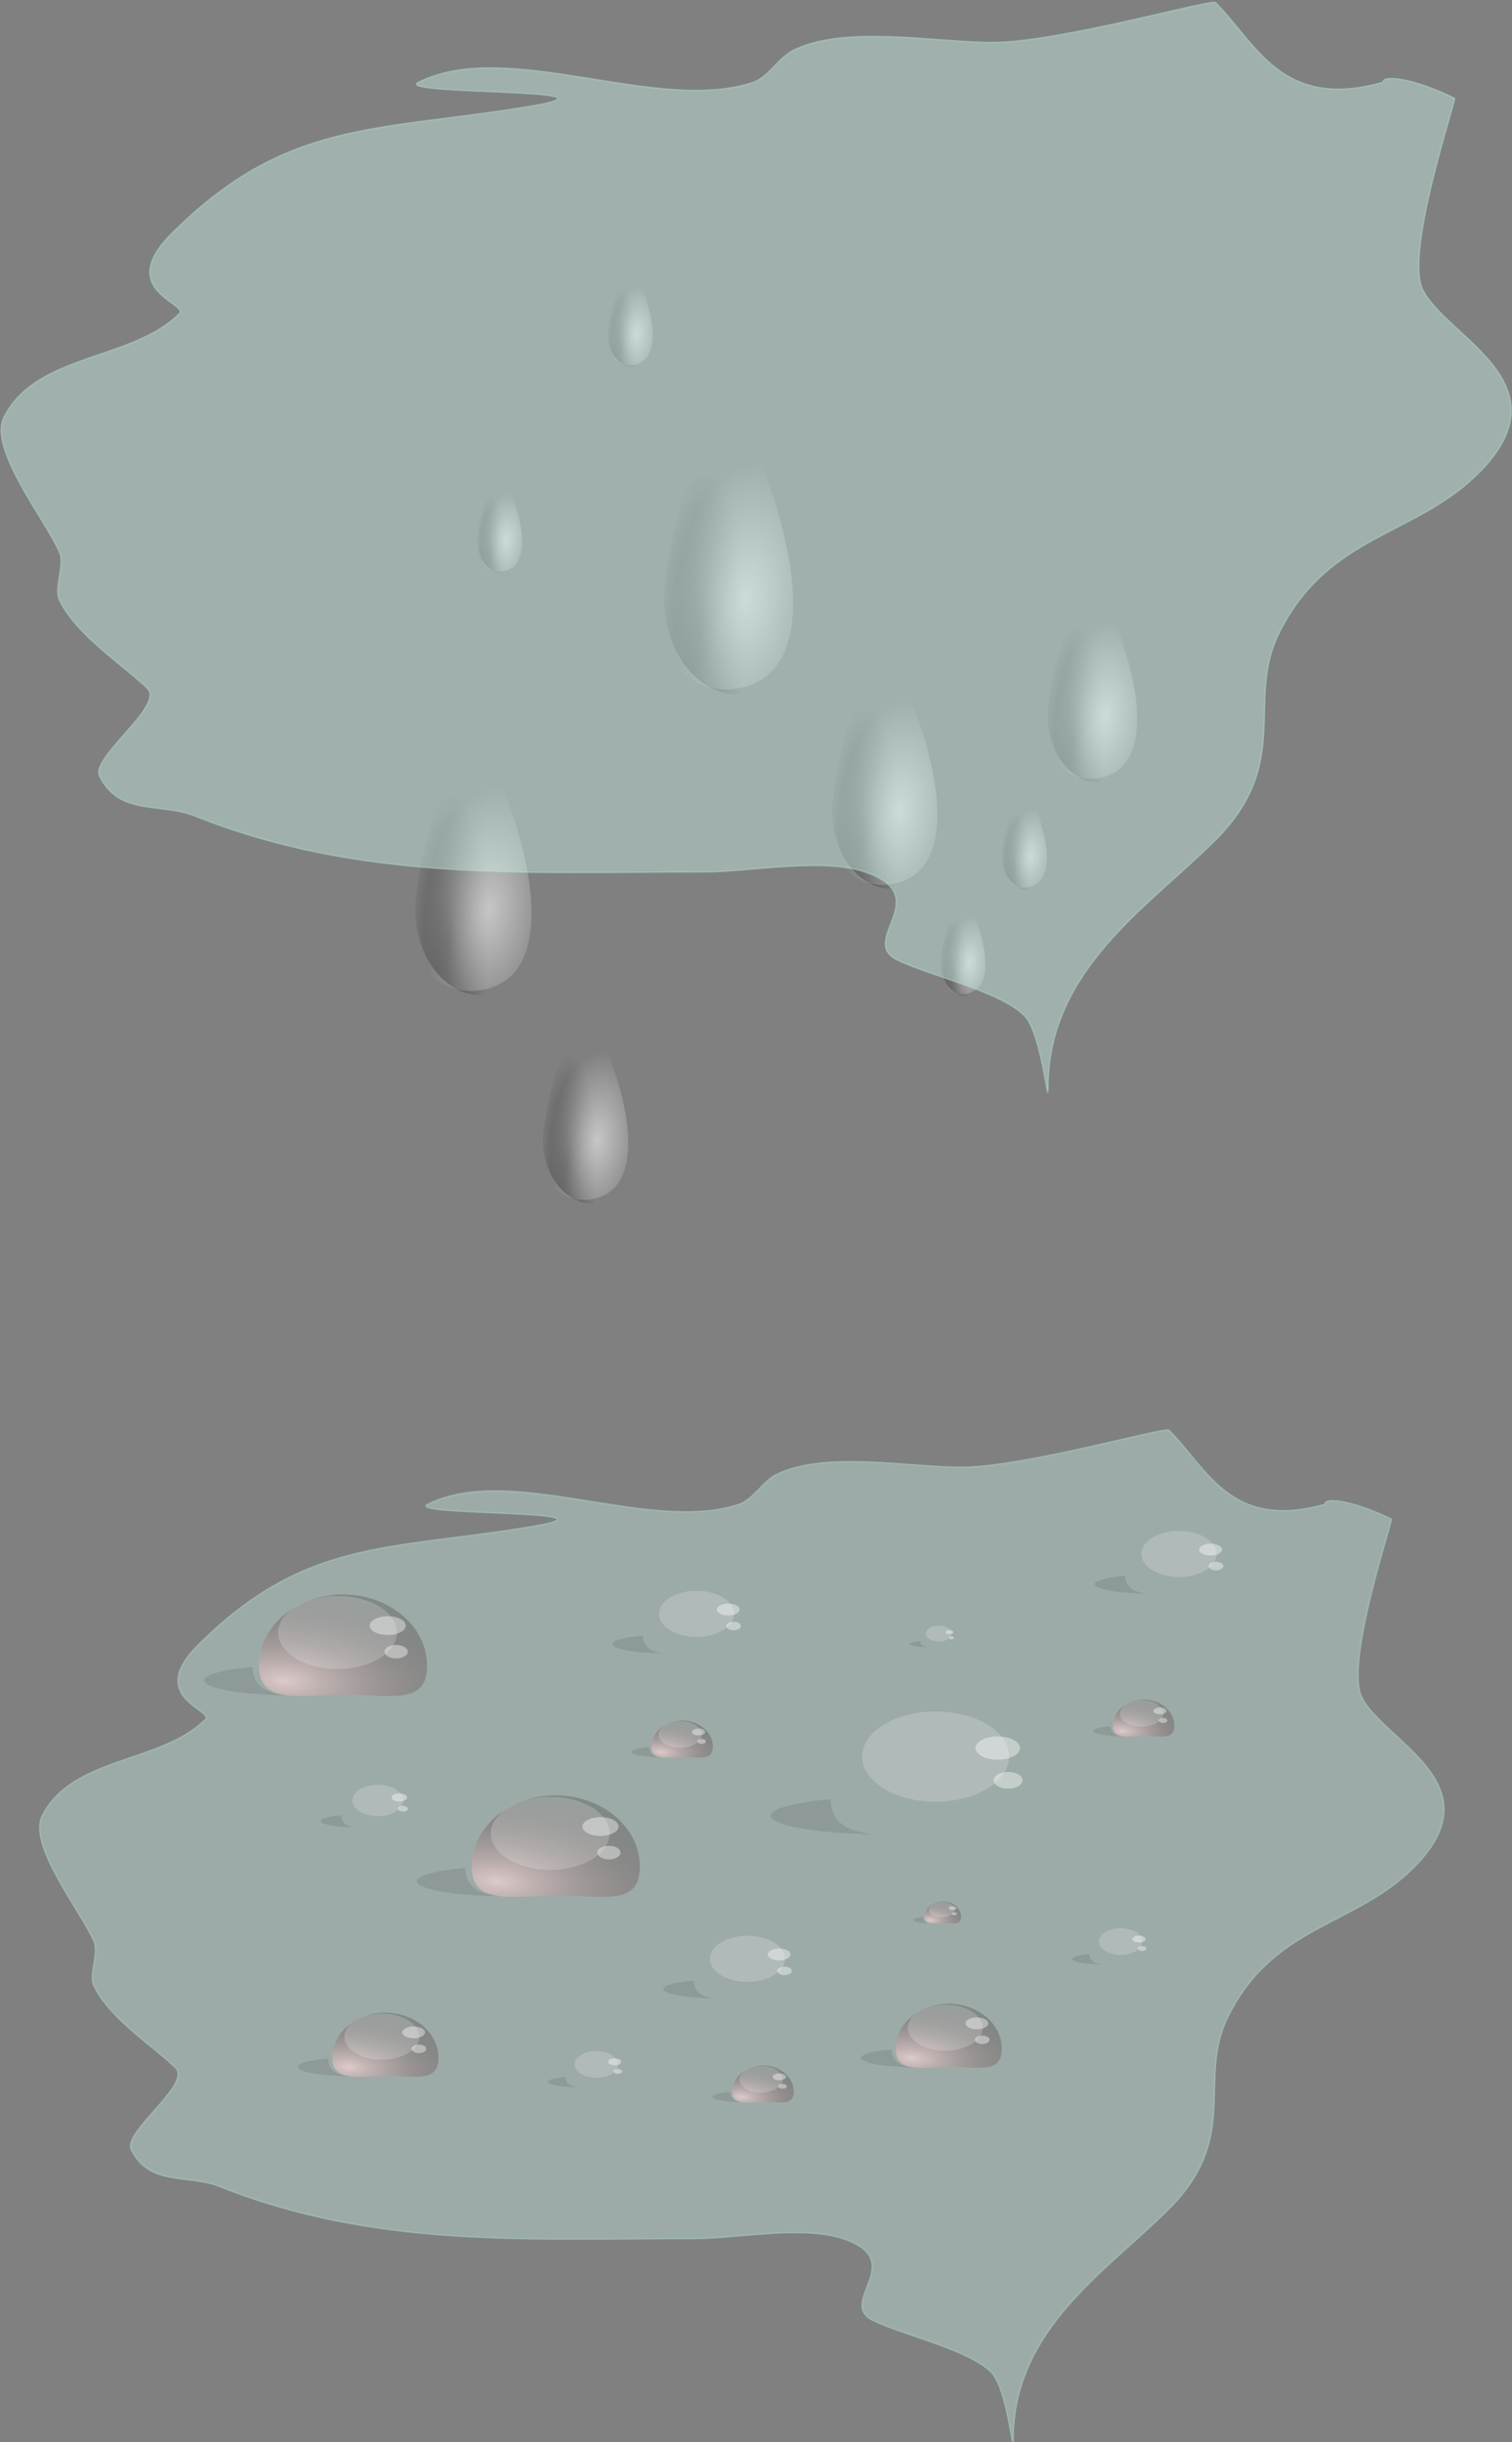 <?xml version="1.0" encoding="UTF-8" standalone="no"?>
<!-- Created with Inkscape (http://www.inkscape.org/) -->
<svg xmlns:inkscape="http://www.inkscape.org/namespaces/inkscape" xmlns:rdf="http://www.w3.org/1999/02/22-rdf-syntax-ns#" xmlns="http://www.w3.org/2000/svg" xmlns:sodipodi="http://sodipodi.sourceforge.net/DTD/sodipodi-0.dtd" xmlns:cc="http://creativecommons.org/ns#" xmlns:xlink="http://www.w3.org/1999/xlink" xmlns:dc="http://purl.org/dc/elements/1.1/" id="svg2" viewBox="0 0 557.42 899.775" version="1.1" inkscape:version="0.48.3.1 r9886" sodipodi:docname="_svgclean2.svg">
  <rect x="0" y="0" width="557.42" height="899.775" fill="#808080" stroke="none"/>
  <defs id="defs4">
    <radialGradient id="radialGradient9170" gradientUnits="userSpaceOnUse" cy="-3778.7" cx="-2464" gradientTransform="matrix(3.675 .287 -.124 1.59 6116 2935)" r="25.27" inkscape:collect="always">
      <stop id="stop7809" style="stop-color:#decaca" offset="0"/>
      <stop id="stop7811" style="stop-color:#000000;stop-opacity:0" offset="1"/>
    </radialGradient>
    <radialGradient id="radialGradient9501-1" gradientUnits="userSpaceOnUse" cy="582.29" cx="-195.3" gradientTransform="matrix(.635 .011 -.041 2.307 454.22 -838.71)" r="118.76" inkscape:collect="always">
      <stop id="stop3770-6" style="stop-color:#000000" offset="0"/>
      <stop id="stop3772-0" style="stop-color:#000000;stop-opacity:0" offset="1"/>
    </radialGradient>
    <radialGradient id="radialGradient9503-4" gradientUnits="userSpaceOnUse" cy="768.84" cx="327.87" gradientTransform="matrix(.995 .101 -.192 1.889 202.4 -1040.4)" r="118.76" inkscape:collect="always">
      <stop id="stop3784-4" style="stop-color:#ffffff" offset="0"/>
      <stop id="stop3786-6" style="stop-color:#ffffff;stop-opacity:0" offset="1"/>
    </radialGradient>
    <radialGradient id="radialGradient3163" xlink:href="#radialGradient9170" gradientUnits="userSpaceOnUse" cy="-3778.7" cx="-2464" gradientTransform="matrix(3.675 .287 -.124 1.59 6116 2935)" r="25.27" inkscape:collect="always"/>
    <radialGradient id="radialGradient3195" xlink:href="#radialGradient9501-1" gradientUnits="userSpaceOnUse" cy="582.29" cx="-195.3" gradientTransform="matrix(.635 .011 -.041 2.307 454.22 -838.71)" r="118.76" inkscape:collect="always"/>
    <radialGradient id="radialGradient3197" xlink:href="#radialGradient9503-4" gradientUnits="userSpaceOnUse" cy="768.84" cx="327.87" gradientTransform="matrix(.995 .101 -.192 1.889 202.4 -1040.4)" r="118.76" inkscape:collect="always"/>
  </defs>
  <sodipodi:namedview id="base" bordercolor="#666666" inkscape:pageshadow="2" inkscape:window-y="0" pagecolor="#ffffff" inkscape:zoom="0.35" inkscape:window-width="370" inkscape:window-maximized="0" inkscape:window-x="0" showgrid="false" borderopacity="1.0" inkscape:current-layer="layer1" inkscape:cx="272.28502" inkscape:cy="395.87557" inkscape:window-height="484" inkscape:pageopacity="0.0" inkscape:document-units="px"/>
  <g id="layer1" inkscape:label="Layer 1" inkscape:groupmode="layer" transform="translate(-102.71 -28.462)">
    <g id="g4010" inkscape:export-ydpi="90" inkscape:export-xdpi="90">
      <g id="g11900" transform="matrix(.492 0 0 .492 796.1 1879.8)">
        <path id="path10869" d="m-416.67-2636.5c-70.684 19.829-88.085-26.974-116.67-55.556-2.716-2.716-109.1 27.778-155.56 27.778-39.567 0-102.92-12.43-138.89 5.556-9.866 4.933-17.446 18.778-27.778 22.222-66.907 22.302-170.89-31.22-233.33 0-18.331 9.166 153.36 4.069 77.778 16.667-107.17 17.862-169.9 8.785-250 88.889-39.394 39.394 12.401 48.711 5.556 55.556-32.986 32.986-99.829 27.436-122.22 72.222-11.174 22.348 30.603 73.729 38.889 94.444 3.676 9.191-4.424 24.485 0 33.333 12.514 25.028 45.875 45.875 61.111 61.111 12.062 12.062-39.908 47.963-33.333 61.111 13.969 27.939 42.608 18.154 66.667 27.778 115.67 46.268 231.71 38.889 355.56 38.889 30.154 0 80.878-10.078 111.11 0 49.719 16.573-4.673 47.663 22.222 61.111 21.885 10.943 71.86 21.86 88.889 38.889 12.423 12.423 16.667 67.568 16.667 50 0-82.29 70.569-126.12 116.67-172.22 54.198-54.198 20.584-96.724 44.444-144.44 34.228-68.455 94.777-67 138.89-111.11 62.686-62.686-22.258-94.516-38.889-127.78-12.814-25.628 23.618-132.64 22.222-133.33-25.316-12.658-50-17.312-50-11.111z" style="opacity:0.339;stroke:#afe9dd;stroke-width:1px;fill:#d5fff6" inkscape:connector-curvature="0"/>
        <g id="g8976" transform="matrix(2.493,0,0,2.493,5147.3,7068.1)">
          <g id="g8978" transform="translate(-9.907 .901)">
            <path id="path8980" style="opacity:.102;color:#000000;fill-rule:evenodd;stroke-width:0;fill:#000000" inkscape:connector-curvature="0" d="m-2480.3-3784.4c-8.575 0.754-14.506 2.258-14.506 4 0 2.397 11.122 4.348 25.128 4.5-6.277-0.575-10.439-2.598-10.622-8.5z"/>
            <path id="path8982" inkscape:connector-curvature="0" sodipodi:nodetypes="sssss" style="color:#000000;fill-rule:evenodd;stroke-width:0;fill:url(#radialGradient3163)" d="m-2427.8-3784.8c0 11.809-10.343 8.75-24.299 8.75s-26.24 3.059-26.24-8.75 11.314-21.382 25.27-21.382 25.27 9.573 25.27 21.382z"/>
            <ellipse id="path8984" sodipodi:rx="16.718" sodipodi:cy="-3786.8" style="opacity:.195;color:#000000;fill-rule:evenodd;stroke-width:0;fill:#ffffff" d="m -2441.682,-3786.8 c 0,4.242 -7.485,7.681 -16.718,7.681 -9.233,0 -16.718,-3.439 -16.718,-7.681 0,-4.242 7.485,-7.681 16.718,-7.681 9.233,0 16.718,3.439 16.718,7.681 z" sodipodi:ry="7.6810999" rx="16.718" ry="7.681" transform="matrix(1.068,0,0,1.427,170.85,1609)" cy="-3786.8" cx="-2458.4" sodipodi:cx="-2458.3999"/>
            <ellipse id="path8986" sodipodi:rx="5.4219999" sodipodi:cy="-3795.7" style="opacity:.405;color:#000000;fill-rule:evenodd;stroke-width:0;fill:#ffffff" d="m -2435.778,-3795.7 c 0,1.56 -2.428,2.824 -5.422,2.824 -2.994,0 -5.422,-1.264 -5.422,-2.824 0,-1.56 2.428,-2.824 5.422,-2.824 2.994,0 5.422,1.264 5.422,2.824 z" sodipodi:ry="2.8239" rx="5.422" ry="2.824" transform="translate(1.581,-1.13)" cy="-3795.7" cx="-2441.2" sodipodi:cx="-2441.2"/>
            <ellipse id="path8988" sodipodi:rx="3.5016999" sodipodi:cy="-3789" style="opacity:.405;color:#000000;fill-rule:evenodd;stroke-width:0;fill:#ffffff" d="m -2433.598,-3789 c 0,1.123 -1.568,2.033 -3.502,2.033 -1.934,0 -3.502,-0.91 -3.502,-2.033 0,-1.123 1.568,-2.033 3.502,-2.033 1.934,0 3.502,0.91 3.502,2.033 z" sodipodi:ry="2.0332" rx="3.502" ry="2.033" cy="-3789" cx="-2437.1" sodipodi:cx="-2437.1001"/>
          </g>
          <g id="g8990" transform="matrix(1.236,0,0,1.236,685.24,873.39)">
            <path id="path8992" d="m-2480.3-3784.4c-8.575 0.754-14.506 2.258-14.506 4 0 2.397 11.122 4.348 25.128 4.5-6.277-0.575-10.439-2.598-10.622-8.5z" style="opacity:.102;color:#000000;fill-rule:evenodd;stroke-width:0;fill:#000000" inkscape:connector-curvature="0"/>
            <path id="path8994" d="m-2427.8-3784.8c0 11.809-10.343 8.75-24.299 8.75s-26.24 3.059-26.24-8.75 11.314-21.382 25.27-21.382 25.27 9.573 25.27 21.382z" sodipodi:nodetypes="sssss" style="color:#000000;stroke-width:0;fill:url(#radialGradient3163);fill-rule:evenodd" inkscape:connector-curvature="0"/>
            <ellipse id="path8996" sodipodi:rx="16.718" sodipodi:cy="-3786.8" style="opacity:.195;color:#000000;fill-rule:evenodd;stroke-width:0;fill:#ffffff" d="m -2441.682,-3786.8 c 0,4.242 -7.485,7.681 -16.718,7.681 -9.233,0 -16.718,-3.439 -16.718,-7.681 0,-4.242 7.485,-7.681 16.718,-7.681 9.233,0 16.718,3.439 16.718,7.681 z" sodipodi:ry="7.6810999" rx="16.718" ry="7.681" transform="matrix(1.068,0,0,1.427,170.85,1609)" cy="-3786.8" cx="-2458.4" sodipodi:cx="-2458.3999"/>
            <ellipse id="path8998" sodipodi:rx="5.4219999" sodipodi:cy="-3795.7" style="opacity:.405;color:#000000;fill-rule:evenodd;stroke-width:0;fill:#ffffff" d="m -2435.778,-3795.7 c 0,1.56 -2.428,2.824 -5.422,2.824 -2.994,0 -5.422,-1.264 -5.422,-2.824 0,-1.56 2.428,-2.824 5.422,-2.824 2.994,0 5.422,1.264 5.422,2.824 z" sodipodi:ry="2.8239" rx="5.422" ry="2.824" transform="translate(1.581,-1.13)" cy="-3795.7" cx="-2441.2" sodipodi:cx="-2441.2"/>
            <ellipse id="path9000" sodipodi:rx="3.5016999" sodipodi:cy="-3789" style="opacity:.405;color:#000000;fill-rule:evenodd;stroke-width:0;fill:#ffffff" d="m -2433.598,-3789 c 0,1.123 -1.568,2.033 -3.502,2.033 -1.934,0 -3.502,-0.91 -3.502,-2.033 0,-1.123 1.568,-2.033 3.502,-2.033 1.934,0 3.502,0.91 3.502,2.033 z" sodipodi:ry="2.0332" rx="3.502" ry="2.033" cy="-3789" cx="-2437.1" sodipodi:cx="-2437.1001"/>
          </g>
          <g id="g9002" transform="matrix(.631 0 0 .631 -796.98 -1341)">
            <path id="path9004" style="opacity:.102;color:#000000;fill-rule:evenodd;stroke-width:0;fill:#000000" inkscape:connector-curvature="0" d="m-2480.3-3784.4c-8.575 0.754-14.506 2.258-14.506 4 0 2.397 11.122 4.348 25.128 4.5-6.277-0.575-10.439-2.598-10.622-8.5z"/>
            <path id="path9006" inkscape:connector-curvature="0" sodipodi:nodetypes="sssss" style="color:#000000;stroke-width:0;fill:url(#radialGradient3163);fill-rule:evenodd" d="m-2427.8-3784.8c0 11.809-10.343 8.75-24.299 8.75s-26.24 3.059-26.24-8.75 11.314-21.382 25.27-21.382 25.27 9.573 25.27 21.382z"/>
            <ellipse id="path9008" sodipodi:rx="16.718" sodipodi:cy="-3786.8" style="opacity:.195;color:#000000;fill-rule:evenodd;stroke-width:0;fill:#ffffff" d="m -2441.682,-3786.8 c 0,4.242 -7.485,7.681 -16.718,7.681 -9.233,0 -16.718,-3.439 -16.718,-7.681 0,-4.242 7.485,-7.681 16.718,-7.681 9.233,0 16.718,3.439 16.718,7.681 z" sodipodi:ry="7.6810999" rx="16.718" ry="7.681" transform="matrix(1.068,0,0,1.427,170.85,1609)" cy="-3786.8" cx="-2458.4" sodipodi:cx="-2458.3999"/>
            <ellipse id="path9010" sodipodi:rx="5.4219999" sodipodi:cy="-3795.7" style="opacity:.405;color:#000000;fill-rule:evenodd;stroke-width:0;fill:#ffffff" d="m -2435.778,-3795.7 c 0,1.56 -2.428,2.824 -5.422,2.824 -2.994,0 -5.422,-1.264 -5.422,-2.824 0,-1.56 2.428,-2.824 5.422,-2.824 2.994,0 5.422,1.264 5.422,2.824 z" sodipodi:ry="2.8239" rx="5.422" ry="2.824" transform="translate(1.581,-1.13)" cy="-3795.7" cx="-2441.2" sodipodi:cx="-2441.2"/>
            <ellipse id="path9012" sodipodi:rx="3.5016999" sodipodi:cy="-3789" style="opacity:.405;color:#000000;fill-rule:evenodd;stroke-width:0;fill:#ffffff" d="m -2433.598,-3789 c 0,1.123 -1.568,2.033 -3.502,2.033 -1.934,0 -3.502,-0.91 -3.502,-2.033 0,-1.123 1.568,-2.033 3.502,-2.033 1.934,0 3.502,0.91 3.502,2.033 z" sodipodi:ry="2.0332" rx="3.502" ry="2.033" cy="-3789" cx="-2437.1" sodipodi:cx="-2437.1001"/>
          </g>
          <g id="g9014" transform="matrix(.631 0 0 .631 -856.42 -1361.7)">
            <path id="path9016" d="m-2480.3-3784.4c-8.575 0.754-14.506 2.258-14.506 4 0 2.397 11.122 4.348 25.128 4.5-6.277-0.575-10.439-2.598-10.622-8.5z" style="opacity:.102;color:#000000;fill-rule:evenodd;stroke-width:0;fill:#000000" inkscape:connector-curvature="0"/>
            <path id="path9018" d="m-2427.8-3784.8c0 11.809-10.343 8.75-24.299 8.75s-26.24 3.059-26.24-8.75 11.314-21.382 25.27-21.382 25.27 9.573 25.27 21.382z" sodipodi:nodetypes="sssss" style="color:#000000;stroke-width:0;fill:url(#radialGradient3163);fill-rule:evenodd" inkscape:connector-curvature="0"/>
            <ellipse id="path9020" sodipodi:rx="16.718" sodipodi:cy="-3786.8" style="opacity:.195;color:#000000;fill-rule:evenodd;stroke-width:0;fill:#ffffff" d="m -2441.682,-3786.8 c 0,4.242 -7.485,7.681 -16.718,7.681 -9.233,0 -16.718,-3.439 -16.718,-7.681 0,-4.242 7.485,-7.681 16.718,-7.681 9.233,0 16.718,3.439 16.718,7.681 z" sodipodi:ry="7.6810999" rx="16.718" ry="7.681" transform="matrix(1.068,0,0,1.427,170.85,1609)" cy="-3786.8" cx="-2458.4" sodipodi:cx="-2458.3999"/>
            <ellipse id="path9022" sodipodi:rx="5.4219999" sodipodi:cy="-3795.7" style="opacity:.405;color:#000000;fill-rule:evenodd;stroke-width:0;fill:#ffffff" d="m -2435.778,-3795.7 c 0,1.56 -2.428,2.824 -5.422,2.824 -2.994,0 -5.422,-1.264 -5.422,-2.824 0,-1.56 2.428,-2.824 5.422,-2.824 2.994,0 5.422,1.264 5.422,2.824 z" sodipodi:ry="2.8239" rx="5.422" ry="2.824" transform="translate(1.581,-1.13)" cy="-3795.7" cx="-2441.2" sodipodi:cx="-2441.2"/>
            <ellipse id="path9024" sodipodi:rx="3.5016999" sodipodi:cy="-3789" style="opacity:.405;color:#000000;fill-rule:evenodd;stroke-width:0;fill:#ffffff" d="m -2433.598,-3789 c 0,1.123 -1.568,2.033 -3.502,2.033 -1.934,0 -3.502,-0.91 -3.502,-2.033 0,-1.123 1.568,-2.033 3.502,-2.033 1.934,0 3.502,0.91 3.502,2.033 z" sodipodi:ry="2.0332" rx="3.502" ry="2.033" cy="-3789" cx="-2437.1" sodipodi:cx="-2437.1001"/>
          </g>
          <g id="g9026" transform="matrix(.631 0 0 .631 -966.3 -1338.3)">
            <path id="path9028" style="opacity:.102;color:#000000;fill-rule:evenodd;stroke-width:0;fill:#000000" inkscape:connector-curvature="0" d="m-2480.3-3784.4c-8.575 0.754-14.506 2.258-14.506 4 0 2.397 11.122 4.348 25.128 4.5-6.277-0.575-10.439-2.598-10.622-8.5z"/>
            <path id="path9030" inkscape:connector-curvature="0" sodipodi:nodetypes="sssss" style="color:#000000;stroke-width:0;fill:url(#radialGradient3163);fill-rule:evenodd" d="m-2427.8-3784.8c0 11.809-10.343 8.75-24.299 8.75s-26.24 3.059-26.24-8.75 11.314-21.382 25.27-21.382 25.27 9.573 25.27 21.382z"/>
            <ellipse id="path9032" sodipodi:rx="16.718" sodipodi:cy="-3786.8" style="opacity:.195;color:#000000;fill-rule:evenodd;stroke-width:0;fill:#ffffff" d="m -2441.682,-3786.8 c 0,4.242 -7.485,7.681 -16.718,7.681 -9.233,0 -16.718,-3.439 -16.718,-7.681 0,-4.242 7.485,-7.681 16.718,-7.681 9.233,0 16.718,3.439 16.718,7.681 z" sodipodi:ry="7.6810999" rx="16.718" ry="7.681" transform="matrix(1.068,0,0,1.427,170.85,1609)" cy="-3786.8" cx="-2458.4" sodipodi:cx="-2458.3999"/>
            <ellipse id="path9034" sodipodi:rx="5.4219999" sodipodi:cy="-3795.7" style="opacity:.405;color:#000000;fill-rule:evenodd;stroke-width:0;fill:#ffffff" d="m -2435.778,-3795.7 c 0,1.56 -2.428,2.824 -5.422,2.824 -2.994,0 -5.422,-1.264 -5.422,-2.824 0,-1.56 2.428,-2.824 5.422,-2.824 2.994,0 5.422,1.264 5.422,2.824 z" sodipodi:ry="2.8239" rx="5.422" ry="2.824" transform="translate(1.581,-1.13)" cy="-3795.7" cx="-2441.2" sodipodi:cx="-2441.2"/>
            <ellipse id="path9036" sodipodi:rx="3.5016999" sodipodi:cy="-3789" style="opacity:.405;color:#000000;fill-rule:evenodd;stroke-width:0;fill:#ffffff" d="m -2433.598,-3789 c 0,1.123 -1.568,2.033 -3.502,2.033 -1.934,0 -3.502,-0.91 -3.502,-2.033 0,-1.123 1.568,-2.033 3.502,-2.033 1.934,0 3.502,0.91 3.502,2.033 z" sodipodi:ry="2.0332" rx="3.502" ry="2.033" cy="-3789" cx="-2437.1" sodipodi:cx="-2437.1001"/>
          </g>
          <g id="g9038" transform="matrix(.365 0 0 .365 -1554.8 -2339.4)">
            <path id="path9040" d="m-2480.3-3784.4c-8.575 0.754-14.506 2.258-14.506 4 0 2.397 11.122 4.348 25.128 4.5-6.277-0.575-10.439-2.598-10.622-8.5z" style="opacity:.102;color:#000000;fill-rule:evenodd;stroke-width:0;fill:#000000" inkscape:connector-curvature="0"/>
            <path id="path9042" d="m-2427.8-3784.8c0 11.809-10.343 8.75-24.299 8.75s-26.24 3.059-26.24-8.75 11.314-21.382 25.27-21.382 25.27 9.573 25.27 21.382z" sodipodi:nodetypes="sssss" style="color:#000000;stroke-width:0;fill:url(#radialGradient3163);fill-rule:evenodd" inkscape:connector-curvature="0"/>
            <ellipse id="path9044" sodipodi:rx="16.718" sodipodi:cy="-3786.8" style="opacity:.195;color:#000000;fill-rule:evenodd;stroke-width:0;fill:#ffffff" d="m -2441.682,-3786.8 c 0,4.242 -7.485,7.681 -16.718,7.681 -9.233,0 -16.718,-3.439 -16.718,-7.681 0,-4.242 7.485,-7.681 16.718,-7.681 9.233,0 16.718,3.439 16.718,7.681 z" sodipodi:ry="7.6810999" rx="16.718" ry="7.681" transform="matrix(1.068,0,0,1.427,170.85,1609)" cy="-3786.8" cx="-2458.4" sodipodi:cx="-2458.3999"/>
            <ellipse id="path9046" sodipodi:rx="5.4219999" sodipodi:cy="-3795.7" style="opacity:.405;color:#000000;fill-rule:evenodd;stroke-width:0;fill:#ffffff" d="m -2435.778,-3795.7 c 0,1.56 -2.428,2.824 -5.422,2.824 -2.994,0 -5.422,-1.264 -5.422,-2.824 0,-1.56 2.428,-2.824 5.422,-2.824 2.994,0 5.422,1.264 5.422,2.824 z" sodipodi:ry="2.8239" rx="5.422" ry="2.824" transform="translate(1.581,-1.13)" cy="-3795.7" cx="-2441.2" sodipodi:cx="-2441.2"/>
            <ellipse id="path9048" sodipodi:rx="3.5016999" sodipodi:cy="-3789" style="opacity:.405;color:#000000;fill-rule:evenodd;stroke-width:0;fill:#ffffff" d="m -2433.598,-3789 c 0,1.123 -1.568,2.033 -3.502,2.033 -1.934,0 -3.502,-0.91 -3.502,-2.033 0,-1.123 1.568,-2.033 3.502,-2.033 1.934,0 3.502,0.91 3.502,2.033 z" sodipodi:ry="2.0332" rx="3.502" ry="2.033" cy="-3789" cx="-2437.1" sodipodi:cx="-2437.1001"/>
          </g>
          <g id="g9050" transform="matrix(.365 0 0 .365 -1505.3 -2334.9)">
            <path id="path9052" style="opacity:.102;color:#000000;fill-rule:evenodd;stroke-width:0;fill:#000000" inkscape:connector-curvature="0" d="m-2480.3-3784.4c-8.575 0.754-14.506 2.258-14.506 4 0 2.397 11.122 4.348 25.128 4.5-6.277-0.575-10.439-2.598-10.622-8.5z"/>
            <path id="path9054" inkscape:connector-curvature="0" sodipodi:nodetypes="sssss" style="color:#000000;stroke-width:0;fill:url(#radialGradient3163);fill-rule:evenodd" d="m-2427.8-3784.8c0 11.809-10.343 8.75-24.299 8.75s-26.24 3.059-26.24-8.75 11.314-21.382 25.27-21.382 25.27 9.573 25.27 21.382z"/>
            <ellipse id="path9056" sodipodi:rx="16.718" sodipodi:cy="-3786.8" style="opacity:.195;color:#000000;fill-rule:evenodd;stroke-width:0;fill:#ffffff" d="m -2441.682,-3786.8 c 0,4.242 -7.485,7.681 -16.718,7.681 -9.233,0 -16.718,-3.439 -16.718,-7.681 0,-4.242 7.485,-7.681 16.718,-7.681 9.233,0 16.718,3.439 16.718,7.681 z" sodipodi:ry="7.6810999" rx="16.718" ry="7.681" transform="matrix(1.068,0,0,1.427,170.85,1609)" cy="-3786.8" cx="-2458.4" sodipodi:cx="-2458.3999"/>
            <ellipse id="path9058" sodipodi:rx="5.4219999" sodipodi:cy="-3795.7" style="opacity:.405;color:#000000;fill-rule:evenodd;stroke-width:0;fill:#ffffff" d="m -2435.778,-3795.7 c 0,1.56 -2.428,2.824 -5.422,2.824 -2.994,0 -5.422,-1.264 -5.422,-2.824 0,-1.56 2.428,-2.824 5.422,-2.824 2.994,0 5.422,1.264 5.422,2.824 z" sodipodi:ry="2.8239" rx="5.422" ry="2.824" transform="translate(1.581,-1.13)" cy="-3795.7" cx="-2441.2" sodipodi:cx="-2441.2"/>
            <ellipse id="path9060" sodipodi:rx="3.5016999" sodipodi:cy="-3789" style="opacity:.405;color:#000000;fill-rule:evenodd;stroke-width:0;fill:#ffffff" d="m -2433.598,-3789 c 0,1.123 -1.568,2.033 -3.502,2.033 -1.934,0 -3.502,-0.91 -3.502,-2.033 0,-1.123 1.568,-2.033 3.502,-2.033 1.934,0 3.502,0.91 3.502,2.033 z" sodipodi:ry="2.0332" rx="3.502" ry="2.033" cy="-3789" cx="-2437.1" sodipodi:cx="-2437.1001"/>
          </g>
          <g id="g9062" transform="matrix(.365 0 0 .365 -1397.2 -2376.3)">
            <path id="path9064" d="m-2480.3-3784.4c-8.575 0.754-14.506 2.258-14.506 4 0 2.397 11.122 4.348 25.128 4.5-6.277-0.575-10.439-2.598-10.622-8.5z" style="opacity:.102;color:#000000;fill-rule:evenodd;stroke-width:0;fill:#000000" inkscape:connector-curvature="0"/>
            <path id="path9066" d="m-2427.8-3784.8c0 11.809-10.343 8.75-24.299 8.75s-26.24 3.059-26.24-8.75 11.314-21.382 25.27-21.382 25.27 9.573 25.27 21.382z" sodipodi:nodetypes="sssss" style="color:#000000;stroke-width:0;fill:url(#radialGradient3163);fill-rule:evenodd" inkscape:connector-curvature="0"/>
            <ellipse id="path9068" sodipodi:rx="16.718" sodipodi:cy="-3786.8" style="opacity:.195;color:#000000;fill-rule:evenodd;stroke-width:0;fill:#ffffff" d="m -2441.682,-3786.8 c 0,4.242 -7.485,7.681 -16.718,7.681 -9.233,0 -16.718,-3.439 -16.718,-7.681 0,-4.242 7.485,-7.681 16.718,-7.681 9.233,0 16.718,3.439 16.718,7.681 z" sodipodi:ry="7.6810999" rx="16.718" ry="7.681" transform="matrix(1.068,0,0,1.427,170.85,1609)" cy="-3786.8" cx="-2458.4" sodipodi:cx="-2458.3999"/>
            <ellipse id="path9070" sodipodi:rx="5.4219999" sodipodi:cy="-3795.7" style="opacity:.405;color:#000000;fill-rule:evenodd;stroke-width:0;fill:#ffffff" d="m -2435.778,-3795.7 c 0,1.56 -2.428,2.824 -5.422,2.824 -2.994,0 -5.422,-1.264 -5.422,-2.824 0,-1.56 2.428,-2.824 5.422,-2.824 2.994,0 5.422,1.264 5.422,2.824 z" sodipodi:ry="2.8239" rx="5.422" ry="2.824" transform="translate(1.581,-1.13)" cy="-3795.7" cx="-2441.2" sodipodi:cx="-2441.2"/>
            <ellipse id="path9072" sodipodi:rx="3.5016999" sodipodi:cy="-3789" style="opacity:.405;color:#000000;fill-rule:evenodd;stroke-width:0;fill:#ffffff" d="m -2433.598,-3789 c 0,1.123 -1.568,2.033 -3.502,2.033 -1.934,0 -3.502,-0.91 -3.502,-2.033 0,-1.123 1.568,-2.033 3.502,-2.033 1.934,0 3.502,0.91 3.502,2.033 z" sodipodi:ry="2.0332" rx="3.502" ry="2.033" cy="-3789" cx="-2437.1" sodipodi:cx="-2437.1001"/>
          </g>
          <g id="g9074" transform="translate(-73.853,-59.443)">
            <path id="path9076" d="m-2480.3-3784.4c-8.575 0.754-14.506 2.258-14.506 4 0 2.397 11.122 4.348 25.128 4.5-6.277-0.575-10.439-2.598-10.622-8.5z" style="opacity:.102;color:#000000;fill-rule:evenodd;stroke-width:0;fill:#000000" inkscape:connector-curvature="0"/>
            <path id="path9078" d="m-2427.8-3784.8c0 11.809-10.343 8.75-24.299 8.75s-26.24 3.059-26.24-8.75 11.314-21.382 25.27-21.382 25.27 9.573 25.27 21.382z" sodipodi:nodetypes="sssss" style="color:#000000;stroke-width:0;fill:url(#radialGradient3163);fill-rule:evenodd" inkscape:connector-curvature="0"/>
            <ellipse id="path9080" sodipodi:rx="16.718" sodipodi:cy="-3786.8" style="opacity:.195;color:#000000;fill-rule:evenodd;stroke-width:0;fill:#ffffff" d="m -2441.682,-3786.8 c 0,4.242 -7.485,7.681 -16.718,7.681 -9.233,0 -16.718,-3.439 -16.718,-7.681 0,-4.242 7.485,-7.681 16.718,-7.681 9.233,0 16.718,3.439 16.718,7.681 z" sodipodi:ry="7.6810999" rx="16.718" ry="7.681" transform="matrix(1.068,0,0,1.427,170.85,1609)" cy="-3786.8" cx="-2458.4" sodipodi:cx="-2458.3999"/>
            <ellipse id="path9082" sodipodi:rx="5.4219999" sodipodi:cy="-3795.7" style="opacity:.405;color:#000000;fill-rule:evenodd;stroke-width:0;fill:#ffffff" d="m -2435.778,-3795.7 c 0,1.56 -2.428,2.824 -5.422,2.824 -2.994,0 -5.422,-1.264 -5.422,-2.824 0,-1.56 2.428,-2.824 5.422,-2.824 2.994,0 5.422,1.264 5.422,2.824 z" sodipodi:ry="2.8239" rx="5.422" ry="2.824" transform="translate(1.581,-1.13)" cy="-3795.7" cx="-2441.2" sodipodi:cx="-2441.2"/>
            <ellipse id="path9084" sodipodi:rx="3.5016999" sodipodi:cy="-3789" style="opacity:.405;color:#000000;fill-rule:evenodd;stroke-width:0;fill:#ffffff" d="m -2433.598,-3789 c 0,1.123 -1.568,2.033 -3.502,2.033 -1.934,0 -3.502,-0.91 -3.502,-2.033 0,-1.123 1.568,-2.033 3.502,-2.033 1.934,0 3.502,0.91 3.502,2.033 z" sodipodi:ry="2.0332" rx="3.502" ry="2.033" cy="-3789" cx="-2437.1" sodipodi:cx="-2437.1001"/>
          </g>
          <g id="g9086" transform="matrix(.631 0 0 .631 -871.73 -1465.3)">
            <path id="path9088" style="opacity:.102;color:#000000;fill-rule:evenodd;stroke-width:0;fill:#000000" inkscape:connector-curvature="0" d="m-2480.3-3784.4c-8.575 0.754-14.506 2.258-14.506 4 0 2.397 11.122 4.348 25.128 4.5-6.277-0.575-10.439-2.598-10.622-8.5z"/>
            <path id="path9090" inkscape:connector-curvature="0" sodipodi:nodetypes="sssss" style="color:#000000;stroke-width:0;fill:url(#radialGradient3163);fill-rule:evenodd" d="m-2427.8-3784.8c0 11.809-10.343 8.75-24.299 8.75s-26.24 3.059-26.24-8.75 11.314-21.382 25.27-21.382 25.27 9.573 25.27 21.382z"/>
            <ellipse id="path9092" sodipodi:rx="16.718" sodipodi:cy="-3786.8" style="opacity:.195;color:#000000;fill-rule:evenodd;stroke-width:0;fill:#ffffff" d="m -2441.682,-3786.8 c 0,4.242 -7.485,7.681 -16.718,7.681 -9.233,0 -16.718,-3.439 -16.718,-7.681 0,-4.242 7.485,-7.681 16.718,-7.681 9.233,0 16.718,3.439 16.718,7.681 z" sodipodi:ry="7.6810999" rx="16.718" ry="7.681" transform="matrix(1.068,0,0,1.427,170.85,1609)" cy="-3786.8" cx="-2458.4" sodipodi:cx="-2458.3999"/>
            <ellipse id="path9094" sodipodi:rx="5.4219999" sodipodi:cy="-3795.7" style="opacity:.405;color:#000000;fill-rule:evenodd;stroke-width:0;fill:#ffffff" d="m -2435.778,-3795.7 c 0,1.56 -2.428,2.824 -5.422,2.824 -2.994,0 -5.422,-1.264 -5.422,-2.824 0,-1.56 2.428,-2.824 5.422,-2.824 2.994,0 5.422,1.264 5.422,2.824 z" sodipodi:ry="2.8239" rx="5.422" ry="2.824" transform="translate(1.581,-1.13)" cy="-3795.7" cx="-2441.2" sodipodi:cx="-2441.2"/>
            <ellipse id="path9096" sodipodi:rx="3.5016999" sodipodi:cy="-3789" style="opacity:.405;color:#000000;fill-rule:evenodd;stroke-width:0;fill:#ffffff" d="m -2433.598,-3789 c 0,1.123 -1.568,2.033 -3.502,2.033 -1.934,0 -3.502,-0.91 -3.502,-2.033 0,-1.123 1.568,-2.033 3.502,-2.033 1.934,0 3.502,0.91 3.502,2.033 z" sodipodi:ry="2.0332" rx="3.502" ry="2.033" cy="-3789" cx="-2437.1" sodipodi:cx="-2437.1001"/>
          </g>
          <g id="g9098" transform="matrix(.365 0 0 .365 -1529.6 -2438.5)">
            <path id="path9100" d="m-2480.3-3784.4c-8.575 0.754-14.506 2.258-14.506 4 0 2.397 11.122 4.348 25.128 4.5-6.277-0.575-10.439-2.598-10.622-8.5z" style="opacity:.102;color:#000000;fill-rule:evenodd;stroke-width:0;fill:#000000" inkscape:connector-curvature="0"/>
            <path id="path9102" d="m-2427.8-3784.8c0 11.809-10.343 8.75-24.299 8.75s-26.24 3.059-26.24-8.75 11.314-21.382 25.27-21.382 25.27 9.573 25.27 21.382z" sodipodi:nodetypes="sssss" style="color:#000000;stroke-width:0;fill:url(#radialGradient3163);fill-rule:evenodd" inkscape:connector-curvature="0"/>
            <ellipse id="path9104" sodipodi:rx="16.718" sodipodi:cy="-3786.8" style="opacity:.195;color:#000000;fill-rule:evenodd;stroke-width:0;fill:#ffffff" d="m -2441.682,-3786.8 c 0,4.242 -7.485,7.681 -16.718,7.681 -9.233,0 -16.718,-3.439 -16.718,-7.681 0,-4.242 7.485,-7.681 16.718,-7.681 9.233,0 16.718,3.439 16.718,7.681 z" sodipodi:ry="7.6810999" rx="16.718" ry="7.681" transform="matrix(1.068,0,0,1.427,170.85,1609)" cy="-3786.8" cx="-2458.4" sodipodi:cx="-2458.3999"/>
            <ellipse id="path9106" sodipodi:rx="5.4219999" sodipodi:cy="-3795.7" style="opacity:.405;color:#000000;fill-rule:evenodd;stroke-width:0;fill:#ffffff" d="m -2435.778,-3795.7 c 0,1.56 -2.428,2.824 -5.422,2.824 -2.994,0 -5.422,-1.264 -5.422,-2.824 0,-1.56 2.428,-2.824 5.422,-2.824 2.994,0 5.422,1.264 5.422,2.824 z" sodipodi:ry="2.8239" rx="5.422" ry="2.824" transform="translate(1.581,-1.13)" cy="-3795.7" cx="-2441.2" sodipodi:cx="-2441.2"/>
            <ellipse id="path9108" sodipodi:rx="3.5016999" sodipodi:cy="-3789" style="opacity:.405;color:#000000;fill-rule:evenodd;stroke-width:0;fill:#ffffff" d="m -2433.598,-3789 c 0,1.123 -1.568,2.033 -3.502,2.033 -1.934,0 -3.502,-0.91 -3.502,-2.033 0,-1.123 1.568,-2.033 3.502,-2.033 1.934,0 3.502,0.91 3.502,2.033 z" sodipodi:ry="2.0332" rx="3.502" ry="2.033" cy="-3789" cx="-2437.1" sodipodi:cx="-2437.1001"/>
          </g>
          <g id="g9110" transform="matrix(.631 0 0 .631 -726.73 -1483.3)">
            <path id="path9112" d="m-2480.3-3784.4c-8.575 0.754-14.506 2.258-14.506 4 0 2.397 11.122 4.348 25.128 4.5-6.277-0.575-10.439-2.598-10.622-8.5z" style="opacity:.102;color:#000000;fill-rule:evenodd;stroke-width:0;fill:#000000" inkscape:connector-curvature="0"/>
            <path id="path9114" d="m-2427.8-3784.8c0 11.809-10.343 8.75-24.299 8.75s-26.24 3.059-26.24-8.75 11.314-21.382 25.27-21.382 25.27 9.573 25.27 21.382z" sodipodi:nodetypes="sssss" style="color:#000000;stroke-width:0;fill:url(#radialGradient3163);fill-rule:evenodd" inkscape:connector-curvature="0"/>
            <ellipse id="path9116" sodipodi:rx="16.718" sodipodi:cy="-3786.8" style="opacity:.195;color:#000000;fill-rule:evenodd;stroke-width:0;fill:#ffffff" d="m -2441.682,-3786.8 c 0,4.242 -7.485,7.681 -16.718,7.681 -9.233,0 -16.718,-3.439 -16.718,-7.681 0,-4.242 7.485,-7.681 16.718,-7.681 9.233,0 16.718,3.439 16.718,7.681 z" sodipodi:ry="7.6810999" rx="16.718" ry="7.681" transform="matrix(1.068,0,0,1.427,170.85,1609)" cy="-3786.8" cx="-2458.4" sodipodi:cx="-2458.3999"/>
            <ellipse id="path9118" sodipodi:rx="5.4219999" sodipodi:cy="-3795.7" style="opacity:.405;color:#000000;fill-rule:evenodd;stroke-width:0;fill:#ffffff" d="m -2435.778,-3795.7 c 0,1.56 -2.428,2.824 -5.422,2.824 -2.994,0 -5.422,-1.264 -5.422,-2.824 0,-1.56 2.428,-2.824 5.422,-2.824 2.994,0 5.422,1.264 5.422,2.824 z" sodipodi:ry="2.8239" rx="5.422" ry="2.824" transform="translate(1.581,-1.13)" cy="-3795.7" cx="-2441.2" sodipodi:cx="-2441.2"/>
            <ellipse id="path9120" sodipodi:rx="3.5016999" sodipodi:cy="-3789" style="opacity:.405;color:#000000;fill-rule:evenodd;stroke-width:0;fill:#ffffff" d="m -2433.598,-3789 c 0,1.123 -1.568,2.033 -3.502,2.033 -1.934,0 -3.502,-0.91 -3.502,-2.033 0,-1.123 1.568,-2.033 3.502,-2.033 1.934,0 3.502,0.91 3.502,2.033 z" sodipodi:ry="2.0332" rx="3.502" ry="2.033" cy="-3789" cx="-2437.1" sodipodi:cx="-2437.1001"/>
          </g>
          <g id="g9122" transform="matrix(.365 0 0 .365 -1390.9 -2444.8)">
            <path id="path9124" d="m-2480.3-3784.4c-8.575 0.754-14.506 2.258-14.506 4 0 2.397 11.122 4.348 25.128 4.5-6.277-0.575-10.439-2.598-10.622-8.5z" style="opacity:.102;color:#000000;fill-rule:evenodd;stroke-width:0;fill:#000000" inkscape:connector-curvature="0"/>
            <path id="path9126" d="m-2427.8-3784.8c0 11.809-10.343 8.75-24.299 8.75s-26.24 3.059-26.24-8.75 11.314-21.382 25.27-21.382 25.27 9.573 25.27 21.382z" sodipodi:nodetypes="sssss" style="color:#000000;stroke-width:0;fill:url(#radialGradient3163);fill-rule:evenodd" inkscape:connector-curvature="0"/>
            <ellipse id="path9128" sodipodi:rx="16.718" sodipodi:cy="-3786.8" style="opacity:.195;color:#000000;fill-rule:evenodd;stroke-width:0;fill:#ffffff" d="m -2441.682,-3786.8 c 0,4.242 -7.485,7.681 -16.718,7.681 -9.233,0 -16.718,-3.439 -16.718,-7.681 0,-4.242 7.485,-7.681 16.718,-7.681 9.233,0 16.718,3.439 16.718,7.681 z" sodipodi:ry="7.6810999" rx="16.718" ry="7.681" transform="matrix(1.068,0,0,1.427,170.85,1609)" cy="-3786.8" cx="-2458.4" sodipodi:cx="-2458.3999"/>
            <ellipse id="path9130" sodipodi:rx="5.4219999" sodipodi:cy="-3795.7" style="opacity:.405;color:#000000;fill-rule:evenodd;stroke-width:0;fill:#ffffff" d="m -2435.778,-3795.7 c 0,1.56 -2.428,2.824 -5.422,2.824 -2.994,0 -5.422,-1.264 -5.422,-2.824 0,-1.56 2.428,-2.824 5.422,-2.824 2.994,0 5.422,1.264 5.422,2.824 z" sodipodi:ry="2.8239" rx="5.422" ry="2.824" transform="translate(1.581,-1.13)" cy="-3795.7" cx="-2441.2" sodipodi:cx="-2441.2"/>
            <ellipse id="path9132" sodipodi:rx="3.5016999" sodipodi:cy="-3789" style="opacity:.405;color:#000000;fill-rule:evenodd;stroke-width:0;fill:#ffffff" d="m -2433.598,-3789 c 0,1.123 -1.568,2.033 -3.502,2.033 -1.934,0 -3.502,-0.91 -3.502,-2.033 0,-1.123 1.568,-2.033 3.502,-2.033 1.934,0 3.502,0.91 3.502,2.033 z" sodipodi:ry="2.0332" rx="3.502" ry="2.033" cy="-3789" cx="-2437.1" sodipodi:cx="-2437.1001"/>
          </g>
          <g id="g9134" transform="matrix(.217 0 0 .217 -1815.2 -3030.4)">
            <path id="path9136" style="opacity:.102;color:#000000;fill-rule:evenodd;stroke-width:0;fill:#000000" inkscape:connector-curvature="0" d="m-2480.3-3784.4c-8.575 0.754-14.506 2.258-14.506 4 0 2.397 11.122 4.348 25.128 4.5-6.277-0.575-10.439-2.598-10.622-8.5z"/>
            <path id="path9138" inkscape:connector-curvature="0" sodipodi:nodetypes="sssss" style="color:#000000;stroke-width:0;fill:url(#radialGradient3163);fill-rule:evenodd" d="m-2427.8-3784.8c0 11.809-10.343 8.75-24.299 8.75s-26.24 3.059-26.24-8.75 11.314-21.382 25.27-21.382 25.27 9.573 25.27 21.382z"/>
            <ellipse id="path9140" sodipodi:rx="16.718" sodipodi:cy="-3786.8" style="opacity:.195;color:#000000;fill-rule:evenodd;stroke-width:0;fill:#ffffff" d="m -2441.682,-3786.8 c 0,4.242 -7.485,7.681 -16.718,7.681 -9.233,0 -16.718,-3.439 -16.718,-7.681 0,-4.242 7.485,-7.681 16.718,-7.681 9.233,0 16.718,3.439 16.718,7.681 z" sodipodi:ry="7.6810999" rx="16.718" ry="7.681" transform="matrix(1.068,0,0,1.427,170.85,1609)" cy="-3786.8" cx="-2458.4" sodipodi:cx="-2458.3999"/>
            <ellipse id="path9142" sodipodi:rx="5.4219999" sodipodi:cy="-3795.7" style="opacity:.405;color:#000000;fill-rule:evenodd;stroke-width:0;fill:#ffffff" d="m -2435.778,-3795.7 c 0,1.56 -2.428,2.824 -5.422,2.824 -2.994,0 -5.422,-1.264 -5.422,-2.824 0,-1.56 2.428,-2.824 5.422,-2.824 2.994,0 5.422,1.264 5.422,2.824 z" sodipodi:ry="2.8239" rx="5.422" ry="2.824" transform="translate(1.581,-1.13)" cy="-3795.7" cx="-2441.2" sodipodi:cx="-2441.2"/>
            <ellipse id="path9144" sodipodi:rx="3.5016999" sodipodi:cy="-3789" style="opacity:.405;color:#000000;fill-rule:evenodd;stroke-width:0;fill:#ffffff" d="m -2433.598,-3789 c 0,1.123 -1.568,2.033 -3.502,2.033 -1.934,0 -3.502,-0.91 -3.502,-2.033 0,-1.123 1.568,-2.033 3.502,-2.033 1.934,0 3.502,0.91 3.502,2.033 z" sodipodi:ry="2.0332" rx="3.502" ry="2.033" cy="-3789" cx="-2437.1" sodipodi:cx="-2437.1001"/>
          </g>
          <g id="g9146" transform="matrix(.217 0 0 .217 -1814.3 -2947.5)">
            <path id="path9148" d="m-2480.3-3784.4c-8.575 0.754-14.506 2.258-14.506 4 0 2.397 11.122 4.348 25.128 4.5-6.277-0.575-10.439-2.598-10.622-8.5z" style="opacity:.102;color:#000000;fill-rule:evenodd;stroke-width:0;fill:#000000" inkscape:connector-curvature="0"/>
            <path id="path9150" d="m-2427.8-3784.8c0 11.809-10.343 8.75-24.299 8.75s-26.24 3.059-26.24-8.75 11.314-21.382 25.27-21.382 25.27 9.573 25.27 21.382z" sodipodi:nodetypes="sssss" style="color:#000000;stroke-width:0;fill:url(#radialGradient3163);fill-rule:evenodd" inkscape:connector-curvature="0"/>
            <ellipse id="path9152" sodipodi:rx="16.718" sodipodi:cy="-3786.8" style="opacity:.195;color:#000000;fill-rule:evenodd;stroke-width:0;fill:#ffffff" d="m -2441.682,-3786.8 c 0,4.242 -7.485,7.681 -16.718,7.681 -9.233,0 -16.718,-3.439 -16.718,-7.681 0,-4.242 7.485,-7.681 16.718,-7.681 9.233,0 16.718,3.439 16.718,7.681 z" sodipodi:ry="7.6810999" rx="16.718" ry="7.681" transform="matrix(1.068,0,0,1.427,170.85,1609)" cy="-3786.8" cx="-2458.4" sodipodi:cx="-2458.3999"/>
            <ellipse id="path9154" sodipodi:rx="5.4219999" sodipodi:cy="-3795.7" style="opacity:.405;color:#000000;fill-rule:evenodd;stroke-width:0;fill:#ffffff" d="m -2435.778,-3795.7 c 0,1.56 -2.428,2.824 -5.422,2.824 -2.994,0 -5.422,-1.264 -5.422,-2.824 0,-1.56 2.428,-2.824 5.422,-2.824 2.994,0 5.422,1.264 5.422,2.824 z" sodipodi:ry="2.8239" rx="5.422" ry="2.824" transform="translate(1.581,-1.13)" cy="-3795.7" cx="-2441.2" sodipodi:cx="-2441.2"/>
            <ellipse id="path9156" sodipodi:rx="3.5016999" sodipodi:cy="-3789" style="opacity:.405;color:#000000;fill-rule:evenodd;stroke-width:0;fill:#ffffff" d="m -2433.598,-3789 c 0,1.123 -1.568,2.033 -3.502,2.033 -1.934,0 -3.502,-0.91 -3.502,-2.033 0,-1.123 1.568,-2.033 3.502,-2.033 1.934,0 3.502,0.91 3.502,2.033 z" sodipodi:ry="2.0332" rx="3.502" ry="2.033" cy="-3789" cx="-2437.1" sodipodi:cx="-2437.1001"/>
          </g>
          <g id="g9158" transform="matrix(.429 0 0 .429 -1463.4 -2175.8)">
            <path id="path9160" style="opacity:.102;color:#000000;fill-rule:evenodd;stroke-width:0;fill:#000000" inkscape:connector-curvature="0" d="m-2480.3-3784.4c-8.575 0.754-14.506 2.258-14.506 4 0 2.397 11.122 4.348 25.128 4.5-6.277-0.575-10.439-2.598-10.622-8.5z"/>
            <path id="path9162" inkscape:connector-curvature="0" sodipodi:nodetypes="sssss" style="color:#000000;stroke-width:0;fill:url(#radialGradient3163);fill-rule:evenodd" d="m-2427.8-3784.8c0 11.809-10.343 8.75-24.299 8.75s-26.24 3.059-26.24-8.75 11.314-21.382 25.27-21.382 25.27 9.573 25.27 21.382z"/>
            <ellipse id="path9164" sodipodi:rx="16.718" sodipodi:cy="-3786.8" style="opacity:.195;color:#000000;fill-rule:evenodd;stroke-width:0;fill:#ffffff" d="m -2441.682,-3786.8 c 0,4.242 -7.485,7.681 -16.718,7.681 -9.233,0 -16.718,-3.439 -16.718,-7.681 0,-4.242 7.485,-7.681 16.718,-7.681 9.233,0 16.718,3.439 16.718,7.681 z" sodipodi:ry="7.6810999" rx="16.718" ry="7.681" transform="matrix(1.068,0,0,1.427,170.85,1609)" cy="-3786.8" cx="-2458.4" sodipodi:cx="-2458.3999"/>
            <ellipse id="path9166" sodipodi:rx="5.4219999" sodipodi:cy="-3795.7" style="opacity:.405;color:#000000;fill-rule:evenodd;stroke-width:0;fill:#ffffff" d="m -2435.778,-3795.7 c 0,1.56 -2.428,2.824 -5.422,2.824 -2.994,0 -5.422,-1.264 -5.422,-2.824 0,-1.56 2.428,-2.824 5.422,-2.824 2.994,0 5.422,1.264 5.422,2.824 z" sodipodi:ry="2.8239" rx="5.422" ry="2.824" transform="translate(1.581,-1.13)" cy="-3795.7" cx="-2441.2" sodipodi:cx="-2441.2"/>
            <ellipse id="path9168" sodipodi:rx="3.5016999" sodipodi:cy="-3789" style="opacity:.405;color:#000000;fill-rule:evenodd;stroke-width:0;fill:#ffffff" d="m -2433.598,-3789 c 0,1.123 -1.568,2.033 -3.502,2.033 -1.934,0 -3.502,-0.91 -3.502,-2.033 0,-1.123 1.568,-2.033 3.502,-2.033 1.934,0 3.502,0.91 3.502,2.033 z" sodipodi:ry="2.0332" rx="3.502" ry="2.033" cy="-3789" cx="-2437.1" sodipodi:cx="-2437.1001"/>
          </g>
        </g>
      </g>
      <g id="g12069" transform="matrix(.529 0 0 .529 627.25 2026.6)">
        <g id="g9363-6" style="opacity:.625" transform="translate(1219.8,-5200.5)">
          <g id="g9365-2" transform="matrix(.342 0 0 .342 -1689.8 1848.8)">
            <g id="g9367-7" transform="translate(-74.286,-37.143)">
              <path id="path9369-5" inkscape:connector-curvature="0" sodipodi:nodetypes="cscc" style="opacity:.655;color:#000000;fill-rule:evenodd;stroke-width:0;fill:url(#radialGradient3195)" d="m371.43 603.79c-85.21 0-134.56-94.615-125.71-178.57 7.679-72.903 55.629-310.61 131.43-304.29 84.897 143.67 189.07 474.12-5.714 482.86z"/>
              <path id="path9371-7" inkscape:connector-curvature="0" sodipodi:nodetypes="cscc" style="opacity:.883;color:#000000;fill-rule:evenodd;stroke-width:0;fill:url(#radialGradient3197)" d="m348.57 595.22c-85.21 0-134.56-94.615-125.71-178.57 7.679-72.903 55.629-310.61 131.43-304.29 84.897 143.67 189.07 474.12-5.714 482.86z"/>
            </g>
          </g>
          <g id="g9373-8" transform="matrix(.419 0 0 .419 -2006 1530.6)">
            <g id="g9375-2" transform="translate(-74.286,-37.143)">
              <path id="path9377-7" d="m371.43 603.79c-85.21 0-134.56-94.615-125.71-178.57 7.679-72.903 55.629-310.61 131.43-304.29 84.897 143.67 189.07 474.12-5.714 482.86z" sodipodi:nodetypes="cscc" style="opacity:.655;color:#000000;stroke-width:0;fill:url(#radialGradient3195);fill-rule:evenodd" inkscape:connector-curvature="0"/>
              <path id="path9379-8" d="m348.57 595.22c-85.21 0-134.56-94.615-125.71-178.57 7.679-72.903 55.629-310.61 131.43-304.29 84.897 143.67 189.07 474.12-5.714 482.86z" sodipodi:nodetypes="cscc" style="opacity:.883;color:#000000;stroke-width:0;fill:url(#radialGradient3197);fill-rule:evenodd" inkscape:connector-curvature="0"/>
            </g>
          </g>
          <g id="g9381-0" transform="matrix(.419 0 0 .419 -1820 1669.7)">
            <g id="g9383-2" transform="translate(-74.286,-37.143)">
              <path id="path9385-0" inkscape:connector-curvature="0" sodipodi:nodetypes="cscc" style="opacity:.655;color:#000000;stroke-width:0;fill:url(#radialGradient3195);fill-rule:evenodd" d="m371.43 603.79c-85.21 0-134.56-94.615-125.71-178.57 7.679-72.903 55.629-310.61 131.43-304.29 84.897 143.67 189.07 474.12-5.714 482.86z"/>
              <path id="path9387-8" inkscape:connector-curvature="0" sodipodi:nodetypes="cscc" style="opacity:.883;color:#000000;stroke-width:0;fill:url(#radialGradient3197);fill-rule:evenodd" d="m348.57 595.22c-85.21 0-134.56-94.615-125.71-178.57 7.679-72.903 55.629-310.61 131.43-304.29 84.897 143.67 189.07 474.12-5.714 482.86z"/>
            </g>
          </g>
          <g id="g9389-9" transform="matrix(.419 0 0 .419 -2078.3 1682.4)">
            <g id="g9391-2" transform="translate(-74.286,-37.143)">
              <path id="path9393-8" d="m371.43 603.79c-85.21 0-134.56-94.615-125.71-178.57 7.679-72.903 55.629-310.61 131.43-304.29 84.897 143.67 189.07 474.12-5.714 482.86z" sodipodi:nodetypes="cscc" style="opacity:.655;color:#000000;stroke-width:0;fill:url(#radialGradient3195);fill-rule:evenodd" inkscape:connector-curvature="0"/>
              <path id="path9395-2" d="m348.57 595.22c-85.21 0-134.56-94.615-125.71-178.57 7.679-72.903 55.629-310.61 131.43-304.29 84.897 143.67 189.07 474.12-5.714 482.86z" sodipodi:nodetypes="cscc" style="opacity:.883;color:#000000;stroke-width:0;fill:url(#radialGradient3197);fill-rule:evenodd" inkscape:connector-curvature="0"/>
            </g>
          </g>
          <g id="g9397-0" transform="matrix(.378 0 0 .378 -1986.5 1902.6)">
            <g id="g9399-5" transform="translate(-74.286,-37.143)">
              <path id="path9401-5" inkscape:connector-curvature="0" sodipodi:nodetypes="cscc" style="opacity:.655;color:#000000;stroke-width:0;fill:url(#radialGradient3195);fill-rule:evenodd" d="m371.43 603.79c-85.21 0-134.56-94.615-125.71-178.57 7.679-72.903 55.629-310.61 131.43-304.29 84.897 143.67 189.07 474.12-5.714 482.86z"/>
              <path id="path9403-2" inkscape:connector-curvature="0" sodipodi:nodetypes="cscc" style="opacity:.883;color:#000000;stroke-width:0;fill:url(#radialGradient3197);fill-rule:evenodd" d="m348.57 595.22c-85.21 0-134.56-94.615-125.71-178.57 7.679-72.903 55.629-310.61 131.43-304.29 84.897 143.67 189.07 474.12-5.714 482.86z"/>
            </g>
          </g>
          <g id="g9405-7" transform="matrix(.323 0 0 .323 -1747 2032.4)">
            <g id="g9407-6" transform="translate(-74.286,-37.143)">
              <path id="path9409-7" d="m371.43 603.79c-85.21 0-134.56-94.615-125.71-178.57 7.679-72.903 55.629-310.61 131.43-304.29 84.897 143.67 189.07 474.12-5.714 482.86z" sodipodi:nodetypes="cscc" style="opacity:.655;color:#000000;stroke-width:0;fill:url(#radialGradient3195);fill-rule:evenodd" inkscape:connector-curvature="0"/>
              <path id="path9411-8" d="m348.57 595.22c-85.21 0-134.56-94.615-125.71-178.57 7.679-72.903 55.629-310.61 131.43-304.29 84.897 143.67 189.07 474.12-5.714 482.86z" sodipodi:nodetypes="cscc" style="opacity:.883;color:#000000;stroke-width:0;fill:url(#radialGradient3197);fill-rule:evenodd" inkscape:connector-curvature="0"/>
            </g>
          </g>
          <g id="g9413-7" transform="matrix(.277 0 0 .277 -1880.2 2104.5)">
            <g id="g9415-8" transform="translate(-74.286,-37.143)">
              <path id="path9417-1" inkscape:connector-curvature="0" sodipodi:nodetypes="cscc" style="opacity:.655;color:#000000;stroke-width:0;fill:url(#radialGradient3195);fill-rule:evenodd" d="m371.43 603.79c-85.21 0-134.56-94.615-125.71-178.57 7.679-72.903 55.629-310.61 131.43-304.29 84.897 143.67 189.07 474.12-5.714 482.86z"/>
              <path id="path9419-6" inkscape:connector-curvature="0" sodipodi:nodetypes="cscc" style="opacity:.883;color:#000000;stroke-width:0;fill:url(#radialGradient3197);fill-rule:evenodd" d="m348.57 595.22c-85.21 0-134.56-94.615-125.71-178.57 7.679-72.903 55.629-310.61 131.43-304.29 84.897 143.67 189.07 474.12-5.714 482.86z"/>
            </g>
          </g>
          <g id="g9421-0" transform="matrix(.378 0 0 .378 -1635.1 1528.3)">
            <g id="g9423-9" transform="translate(-74.286,-37.143)">
              <path id="path9425-5" d="m371.43 603.79c-85.21 0-134.56-94.615-125.71-178.57 7.679-72.903 55.629-310.61 131.43-304.29 84.897 143.67 189.07 474.12-5.714 482.86z" sodipodi:nodetypes="cscc" style="opacity:.655;color:#000000;stroke-width:0;fill:url(#radialGradient3195);fill-rule:evenodd" inkscape:connector-curvature="0"/>
              <path id="path9427-8" d="m348.57 595.22c-85.21 0-134.56-94.615-125.71-178.57 7.679-72.903 55.629-310.61 131.43-304.29 84.897 143.67 189.07 474.12-5.714 482.86z" sodipodi:nodetypes="cscc" style="opacity:.883;color:#000000;stroke-width:0;fill:url(#radialGradient3197);fill-rule:evenodd" inkscape:connector-curvature="0"/>
            </g>
          </g>
          <g id="g9429-9" transform="matrix(.291 0 0 .291 -1530.9 1803.4)">
            <g id="g9431-0" transform="translate(-74.286,-37.143)">
              <path id="path9433-0" inkscape:connector-curvature="0" sodipodi:nodetypes="cscc" style="opacity:.655;color:#000000;stroke-width:0;fill:url(#radialGradient3195);fill-rule:evenodd" d="m371.43 603.79c-85.21 0-134.56-94.615-125.71-178.57 7.679-72.903 55.629-310.61 131.43-304.29 84.897 143.67 189.07 474.12-5.714 482.86z"/>
              <path id="path9435-0" inkscape:connector-curvature="0" sodipodi:nodetypes="cscc" style="opacity:.883;color:#000000;stroke-width:0;fill:url(#radialGradient3197);fill-rule:evenodd" d="m348.57 595.22c-85.21 0-134.56-94.615-125.71-178.57 7.679-72.903 55.629-310.61 131.43-304.29 84.897 143.67 189.07 474.12-5.714 482.86z"/>
            </g>
          </g>
          <g id="g9437-7" transform="matrix(.146 0 0 .146 -1823.7 1971.5)">
            <g id="g9439-2" transform="translate(-74.286,-37.143)">
              <path id="path9441-5" inkscape:connector-curvature="0" sodipodi:nodetypes="cscc" style="opacity:.655;color:#000000;stroke-width:0;fill:url(#radialGradient3195);fill-rule:evenodd" d="m371.43 603.79c-85.21 0-134.56-94.615-125.71-178.57 7.679-72.903 55.629-310.61 131.43-304.29 84.897 143.67 189.07 474.12-5.714 482.86z"/>
              <path id="path9443-5" inkscape:connector-curvature="0" sodipodi:nodetypes="cscc" style="opacity:.883;color:#000000;stroke-width:0;fill:url(#radialGradient3197);fill-rule:evenodd" d="m348.57 595.22c-85.21 0-134.56-94.615-125.71-178.57 7.679-72.903 55.629-310.61 131.43-304.29 84.897 143.67 189.07 474.12-5.714 482.86z"/>
            </g>
          </g>
          <g id="g9445-2" transform="matrix(.146 0 0 .146 -1580.8 2034.3)">
            <g id="g9447-1" transform="translate(-74.286,-37.143)">
              <path id="path9449-4" d="m371.43 603.79c-85.21 0-134.56-94.615-125.71-178.57 7.679-72.903 55.629-310.61 131.43-304.29 84.897 143.67 189.07 474.12-5.714 482.86z" sodipodi:nodetypes="cscc" style="opacity:.655;color:#000000;stroke-width:0;fill:url(#radialGradient3195);fill-rule:evenodd" inkscape:connector-curvature="0"/>
              <path id="path9451-8" d="m348.57 595.22c-85.21 0-134.56-94.615-125.71-178.57 7.679-72.903 55.629-310.61 131.43-304.29 84.897 143.67 189.07 474.12-5.714 482.86z" sodipodi:nodetypes="cscc" style="opacity:.883;color:#000000;stroke-width:0;fill:url(#radialGradient3197);fill-rule:evenodd" inkscape:connector-curvature="0"/>
            </g>
          </g>
          <g id="g9453-6" transform="matrix(.146 0 0 .146 -1789.4 2062.9)">
            <g id="g9455-4" transform="translate(-74.286,-37.143)">
              <path id="path9457-6" inkscape:connector-curvature="0" sodipodi:nodetypes="cscc" style="opacity:.655;color:#000000;stroke-width:0;fill:url(#radialGradient3195);fill-rule:evenodd" d="m371.43 603.79c-85.21 0-134.56-94.615-125.71-178.57 7.679-72.903 55.629-310.61 131.43-304.29 84.897 143.67 189.07 474.12-5.714 482.86z"/>
              <path id="path9459-8" inkscape:connector-curvature="0" sodipodi:nodetypes="cscc" style="opacity:.883;color:#000000;stroke-width:0;fill:url(#radialGradient3197);fill-rule:evenodd" d="m348.57 595.22c-85.21 0-134.56-94.615-125.71-178.57 7.679-72.903 55.629-310.61 131.43-304.29 84.897 143.67 189.07 474.12-5.714 482.86z"/>
            </g>
          </g>
          <g id="g9461-9" transform="matrix(.146 0 0 .146 -1538 1960.1)">
            <g id="g9463-8" transform="translate(-74.286,-37.143)">
              <path id="path9465-3" d="m371.43 603.79c-85.21 0-134.56-94.615-125.71-178.57 7.679-72.903 55.629-310.61 131.43-304.29 84.897 143.67 189.07 474.12-5.714 482.86z" sodipodi:nodetypes="cscc" style="opacity:.655;color:#000000;stroke-width:0;fill:url(#radialGradient3195);fill-rule:evenodd" inkscape:connector-curvature="0"/>
              <path id="path9467-5" d="m348.57 595.22c-85.21 0-134.56-94.615-125.71-178.57 7.679-72.903 55.629-310.61 131.43-304.29 84.897 143.67 189.07 474.12-5.714 482.86z" sodipodi:nodetypes="cscc" style="opacity:.883;color:#000000;stroke-width:0;fill:url(#radialGradient3197);fill-rule:evenodd" inkscape:connector-curvature="0"/>
            </g>
          </g>
          <g id="g9469-5" transform="matrix(.146 0 0 .146 -1598 1802.9)">
            <g id="g9471-1" transform="translate(-74.286,-37.143)">
              <path id="path9473-5" inkscape:connector-curvature="0" sodipodi:nodetypes="cscc" style="opacity:.655;color:#000000;stroke-width:0;fill:url(#radialGradient3195);fill-rule:evenodd" d="m371.43 603.79c-85.21 0-134.56-94.615-125.71-178.57 7.679-72.903 55.629-310.61 131.43-304.29 84.897 143.67 189.07 474.12-5.714 482.86z"/>
              <path id="path9475-5" inkscape:connector-curvature="0" sodipodi:nodetypes="cscc" style="opacity:.883;color:#000000;stroke-width:0;fill:url(#radialGradient3197);fill-rule:evenodd" d="m348.57 595.22c-85.21 0-134.56-94.615-125.71-178.57 7.679-72.903 55.629-310.61 131.43-304.29 84.897 143.67 189.07 474.12-5.714 482.86z"/>
            </g>
          </g>
          <g id="g9477-8" transform="matrix(.146 0 0 .146 -1903.7 1740.1)">
            <g id="g9479-4" transform="translate(-74.286,-37.143)">
              <path id="path9481-0" d="m371.43 603.79c-85.21 0-134.56-94.615-125.71-178.57 7.679-72.903 55.629-310.61 131.43-304.29 84.897 143.67 189.07 474.12-5.714 482.86z" sodipodi:nodetypes="cscc" style="opacity:.655;color:#000000;stroke-width:0;fill:url(#radialGradient3195);fill-rule:evenodd" inkscape:connector-curvature="0"/>
              <path id="path9483-5" d="m348.57 595.22c-85.21 0-134.56-94.615-125.71-178.57 7.679-72.903 55.629-310.61 131.43-304.29 84.897 143.67 189.07 474.12-5.714 482.86z" sodipodi:nodetypes="cscc" style="opacity:.883;color:#000000;stroke-width:0;fill:url(#radialGradient3197);fill-rule:evenodd" inkscape:connector-curvature="0"/>
            </g>
          </g>
          <g id="g9485-4" transform="matrix(.146 0 0 .146 -1492.2 1588.6)">
            <g id="g9487-7" transform="translate(-74.286,-37.143)">
              <path id="path9489-2" inkscape:connector-curvature="0" sodipodi:nodetypes="cscc" style="opacity:.655;color:#000000;stroke-width:0;fill:url(#radialGradient3195);fill-rule:evenodd" d="m371.43 603.79c-85.21 0-134.56-94.615-125.71-178.57 7.679-72.903 55.629-310.61 131.43-304.29 84.897 143.67 189.07 474.12-5.714 482.86z"/>
              <path id="path9491-1" inkscape:connector-curvature="0" sodipodi:nodetypes="cscc" style="opacity:.883;color:#000000;stroke-width:0;fill:url(#radialGradient3197);fill-rule:evenodd" d="m348.57 595.22c-85.21 0-134.56-94.615-125.71-178.57 7.679-72.903 55.629-310.61 131.43-304.29 84.897 143.67 189.07 474.12-5.714 482.86z"/>
            </g>
          </g>
          <g id="g9493-4" transform="matrix(.146 0 0 .146 -1812.7 1596.4)">
            <g id="g9495-9" transform="translate(-74.286,-37.143)">
              <path id="path9497-9" inkscape:connector-curvature="0" sodipodi:nodetypes="cscc" style="opacity:.655;color:#000000;stroke-width:0;fill:url(#radialGradient3195);fill-rule:evenodd" d="m371.43 603.79c-85.21 0-134.56-94.615-125.71-178.57 7.679-72.903 55.629-310.61 131.43-304.29 84.897 143.67 189.07 474.12-5.714 482.86z"/>
              <path id="path9499-0" inkscape:connector-curvature="0" sodipodi:nodetypes="cscc" style="opacity:.883;color:#000000;stroke-width:0;fill:url(#radialGradient3197);fill-rule:evenodd" d="m348.57 595.22c-85.21 0-134.56-94.615-125.71-178.57 7.679-72.903 55.629-310.61 131.43-304.29 84.897 143.67 189.07 474.12-5.714 482.86z"/>
            </g>
          </g>
        </g>
        <path id="path11898" style="opacity:0.379;stroke:#afe9dd;stroke-width:1px;fill:#d5fff6" inkscape:connector-curvature="0" d="m-27.778-3719.9c-70.684 19.829-88.085-26.974-116.67-55.556-2.716-2.716-109.1 27.778-155.56 27.778-39.567 0-102.92-12.43-138.89 5.556-9.866 4.933-17.446 18.778-27.778 22.222-66.907 22.302-170.89-31.22-233.33 0-18.331 9.166 153.36 4.069 77.778 16.667-107.17 17.862-169.9 8.785-250 88.889-39.394 39.394 12.401 48.711 5.556 55.556-32.986 32.986-99.829 27.436-122.22 72.222-11.174 22.348 30.603 73.729 38.889 94.444 3.676 9.191-4.424 24.485 0 33.333 12.514 25.028 45.875 45.875 61.111 61.111 12.062 12.062-39.908 47.963-33.333 61.111 13.969 27.939 42.608 18.154 66.667 27.778 115.67 46.268 231.71 38.889 355.56 38.889 30.154 0 80.878-10.078 111.11 0 49.719 16.573-4.673 47.663 22.222 61.111 21.885 10.943 71.86 21.86 88.889 38.889 12.423 12.423 16.667 67.568 16.667 50 0-82.29 70.569-126.12 116.67-172.22 54.198-54.198 20.584-96.724 44.444-144.44 34.228-68.455 94.777-67 138.89-111.11 62.686-62.686-22.258-94.516-38.889-127.78-12.831-25.6 23.601-132.7 22.205-133.3-25.316-12.658-50-17.312-50-11.111z"/>
      </g>
    </g>
  </g>
</svg>
